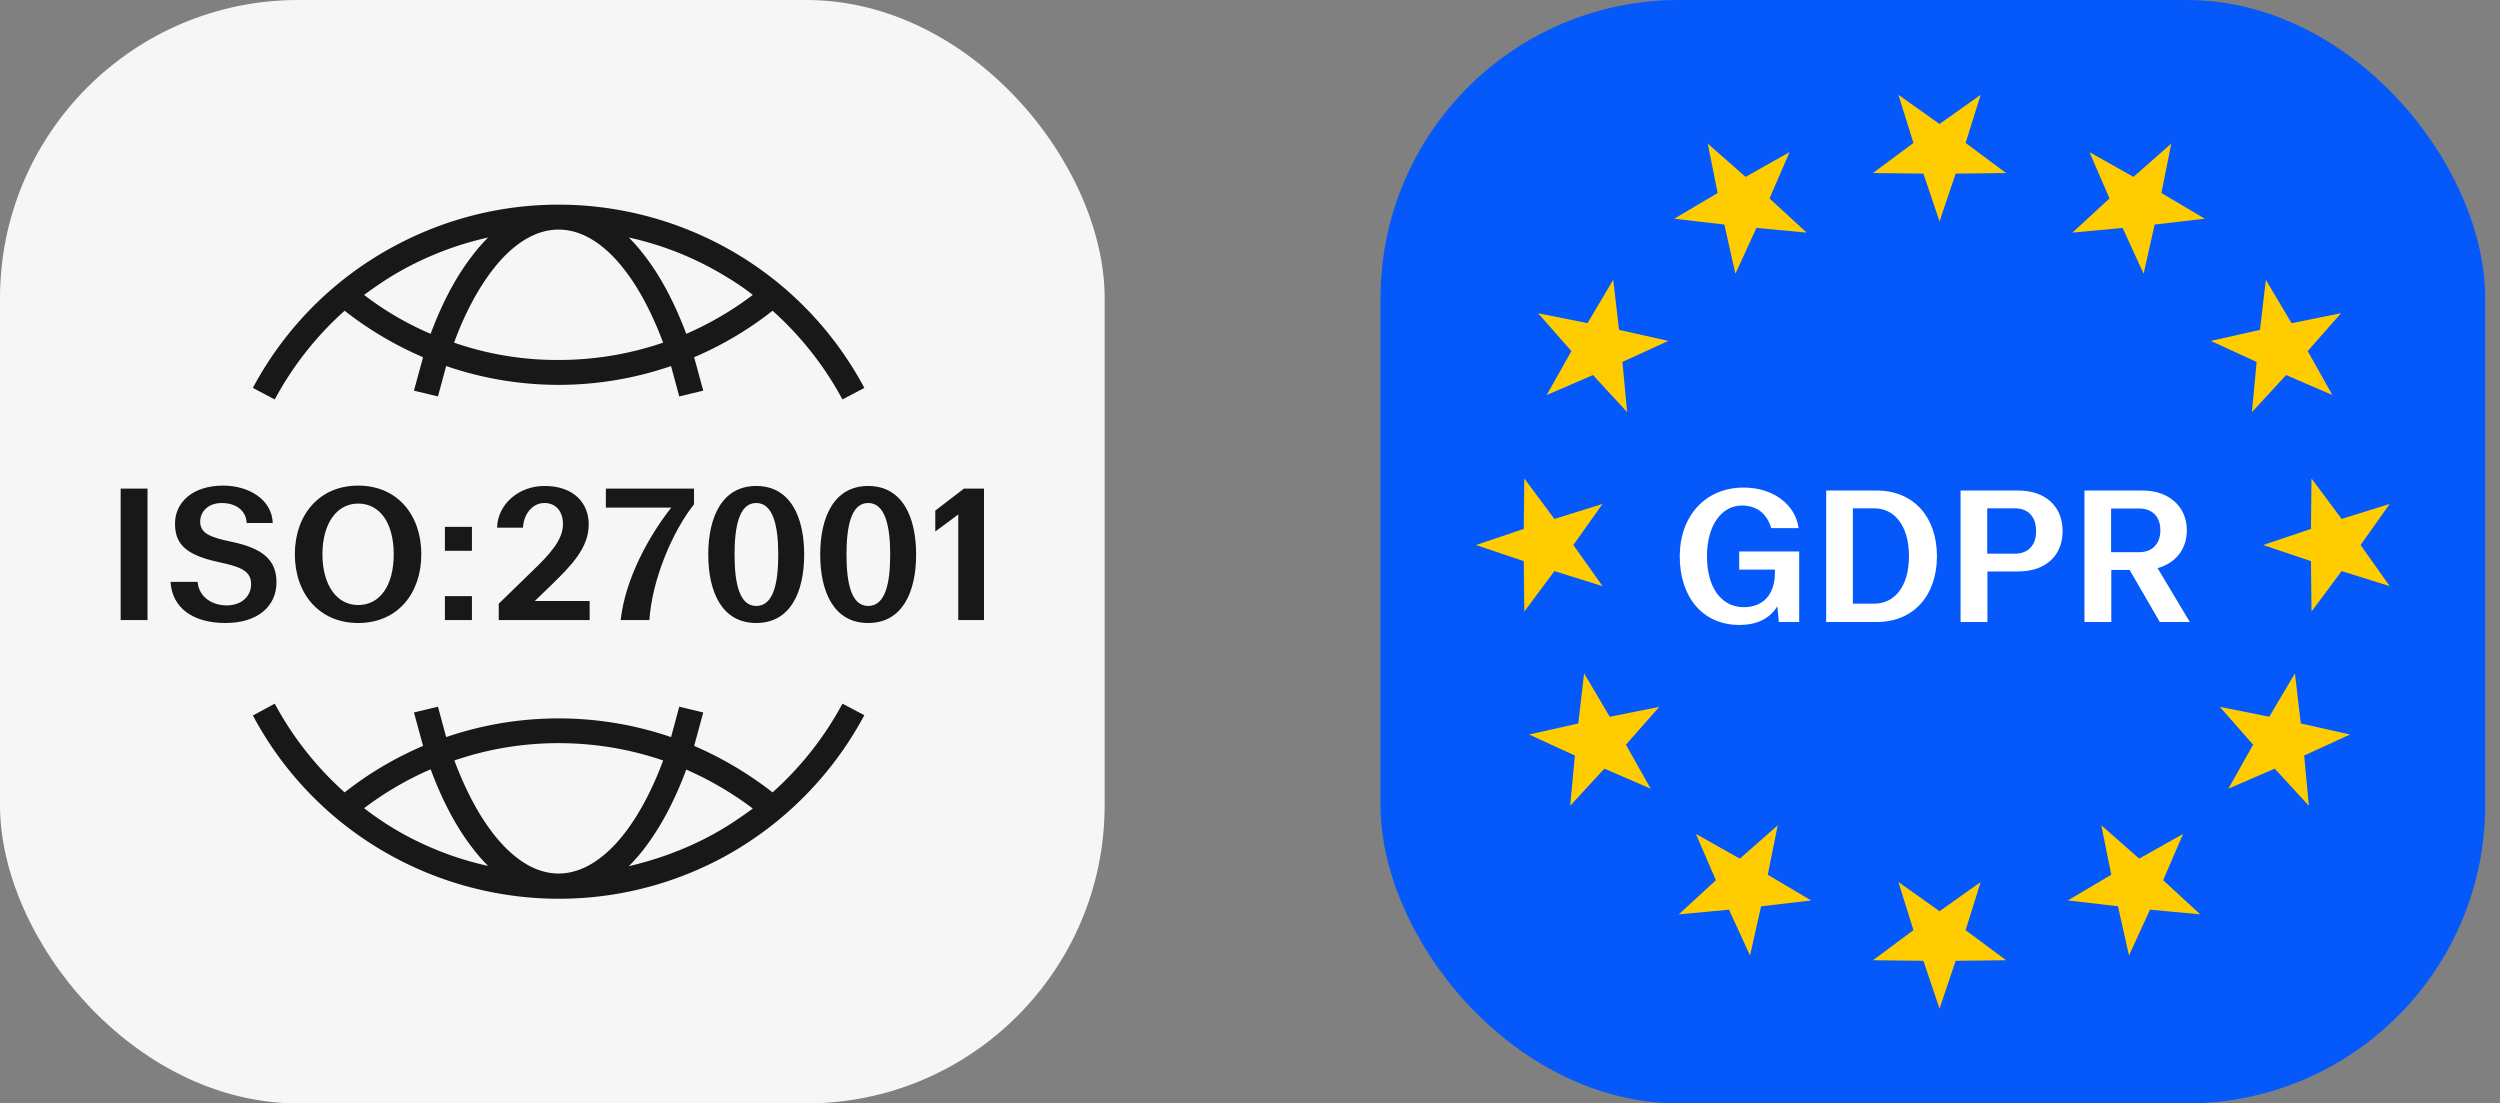 <svg xmlns="http://www.w3.org/2000/svg" width="145" height="64" fill="none"><rect width="100%" height="100%" fill="#808080" stroke="none"/><rect width="64.07" height="63.997" fill="#F6F6F7" rx="17.297"/><path fill="#181818" d="M6.998 28.337h1.558v7.625H6.998v-7.625zm5.944-.172c1.45 0 2.825.773 2.878 2.17h-1.514c-.021-.688-.59-1.16-1.439-1.16-.827 0-1.257.526-1.257 1.084 0 .688.613.913 1.848 1.17 1.783.377 2.577 1.053 2.577 2.342 0 1.418-1.117 2.363-2.953 2.363-1.912 0-3.104-.892-3.19-2.385h1.568c.086.924.891 1.364 1.686 1.364.827 0 1.418-.494 1.418-1.235 0-.816-.709-1.02-1.89-1.278-1.987-.43-2.524-1.106-2.524-2.234 0-1.235 1.03-2.201 2.792-2.201zm7.832 0c2.287 0 3.662 1.718 3.662 3.984s-1.375 3.985-3.662 3.985c-2.277 0-3.673-1.719-3.673-3.985s1.396-3.984 3.673-3.984zm0 1.042c-1.246 0-2.073 1.16-2.073 2.942 0 1.783.827 2.943 2.073 2.943 1.267 0 2.062-1.139 2.062-2.943s-.795-2.942-2.062-2.942zm5.03 1.353h1.568v1.385h-1.568V30.56zm0 4.016h1.568v1.386h-1.568v-1.386zm6.151-.623-.935.903h3.18v1.106h-5.274v-.945l1.976-1.923c.913-.88 1.75-1.75 1.75-2.684 0-.774-.429-1.236-1.073-1.236-.698 0-1.203.634-1.246 1.429H28.83c.032-1.321 1.213-2.417 2.749-2.417 1.74 0 2.567 1.031 2.567 2.224 0 1.374-1.01 2.394-2.191 3.543zm3.185-4.51v-1.106h5.113v.913c-1.235 1.557-2.428 4.328-2.589 6.712H36c.258-2.374 1.632-4.876 2.932-6.52H35.14zm8.72 6.691c-1.997 0-2.781-1.815-2.781-3.974 0-2.19.816-3.974 2.781-3.974 1.987 0 2.782 1.805 2.782 3.974 0 2.212-.816 3.974-2.782 3.974zm0-.988c.999 0 1.278-1.31 1.278-2.986 0-1.675-.3-2.986-1.278-2.986-.977 0-1.256 1.321-1.256 2.986 0 1.665.279 2.986 1.256 2.986zm6.493.988c-1.997 0-2.781-1.815-2.781-3.974 0-2.19.816-3.974 2.781-3.974 1.987 0 2.782 1.805 2.782 3.974 0 2.212-.816 3.974-2.782 3.974zm0-.988c.999 0 1.278-1.31 1.278-2.986 0-1.675-.3-2.986-1.278-2.986-.977 0-1.256 1.321-1.256 2.986 0 1.665.279 2.986 1.256 2.986zm3.894-5.531 1.665-1.278h1.16v7.625h-1.493V29.84l-1.332.988v-1.213z"/><g fill="#181818" clip-path="url(#a)"><path d="M44.808 45.958a20.77 20.77 0 0 0-4.547-2.696l.528-1.939-1.392-.335-.476 1.763a20.162 20.162 0 0 0-13.043 0l-.476-1.763-1.393.335.529 1.939a20.1 20.1 0 0 0-4.548 2.696 18.839 18.839 0 0 1-4.054-5.146l-1.269.687C19.902 51.3 32.1 54.982 41.9 49.747a20.21 20.21 0 0 0 8.231-8.265l-1.269-.67a18.839 18.839 0 0 1-4.054 5.146zm-21.997 2.08a18.01 18.01 0 0 1-1.693-1.163 18.757 18.757 0 0 1 3.86-2.256c.653 1.762 1.446 3.278 2.345 4.459.3.405.634.793.987 1.145a18.319 18.319 0 0 1-5.5-2.185zm9.588 2.626c-1.392 0-2.732-.899-3.895-2.45-.811-1.075-1.534-2.467-2.15-4.106a18.514 18.514 0 0 1 6.045-1.005c2.063 0 4.107.335 6.064 1.005-.6 1.621-1.34 3.031-2.15 4.106-1.164 1.551-2.521 2.45-3.914 2.45zm9.571-2.626c-1.692 1.022-3.56 1.745-5.5 2.203.353-.352.688-.74.988-1.146.899-1.198 1.692-2.696 2.344-4.459 1.375.6 2.662 1.357 3.86 2.256a21.74 21.74 0 0 1-1.692 1.146zM19.99 18.023a20.365 20.365 0 0 0 4.548 2.696l-.529 1.939 1.393.335.476-1.763a20.02 20.02 0 0 0 13.043 0l.476 1.763 1.392-.335-.529-1.939a20.096 20.096 0 0 0 4.548-2.696 18.839 18.839 0 0 1 4.054 5.146l1.27-.67C44.895 12.7 32.716 9.016 22.915 14.251a20.002 20.002 0 0 0-8.249 8.248l1.27.67a18.839 18.839 0 0 1 4.053-5.146zm21.98-2.063c.6.353 1.164.723 1.692 1.146a18.757 18.757 0 0 1-3.86 2.256c-.652-1.745-1.445-3.26-2.344-4.441a10.32 10.32 0 0 0-.987-1.146 18.318 18.318 0 0 1 5.5 2.185zm-9.57-2.643c1.41 0 2.749.899 3.912 2.45.811 1.075 1.534 2.467 2.15 4.106a18.7 18.7 0 0 1-6.063 1.005 18.238 18.238 0 0 1-6.063-1.005c.6-1.639 1.34-3.031 2.15-4.106 1.163-1.551 2.503-2.45 3.913-2.45zm-9.59 2.643a18.692 18.692 0 0 1 5.5-2.185c-.353.353-.688.74-.987 1.146-.9 1.18-1.692 2.679-2.345 4.441a17.696 17.696 0 0 1-3.86-2.256c.547-.405 1.11-.793 1.693-1.146z"/></g><rect width="64.07" height="63.997" x="80.07" fill="#0558F9" rx="17.297"/><path fill="#FC0" fill-rule="evenodd" d="m111.558 10.07.935 2.77.935-2.77 2.925-.034-2.347-1.746.873-2.791-2.386 1.692-2.385-1.692.872 2.791-2.347 1.746 2.925.033zm0 45.657.935 2.772.935-2.772 2.925-.033-2.347-1.745.873-2.792-2.386 1.692-2.385-1.692.872 2.792-2.347 1.745 2.925.033zm19.705-24.116 2.772-.935.033-2.925 1.745 2.347 2.792-.872-1.692 2.385 1.692 2.386-2.792-.873-1.745 2.347-.033-2.925-2.772-.935zm-42.886-.935-2.772.935 2.772.935.033 2.925 1.745-2.347 2.792.873-1.692-2.386 1.692-2.385-2.792.872-1.745-2.347-.033 2.925zm40.371 10.32 2.868.576 1.491-2.516.338 2.905 2.854.64-2.658 1.22.273 2.912-1.982-2.151-2.685 1.16 1.434-2.55-1.933-2.196zM92.076 18.743l-2.868-.576 1.933 2.196-1.434 2.55 2.685-1.16 1.982 2.151-.273-2.912 2.658-1.22-2.854-.64-.338-2.905-1.491 2.516zm29.801 29.124 2.195 1.933 2.55-1.434-1.16 2.685 2.152 1.981-2.912-.272-1.22 2.658-.64-2.854-2.906-.338 2.517-1.491-.576-2.868zm-20.634-37.608-2.195-1.933.576 2.868-2.517 1.491 2.906.338.64 2.854 1.22-2.658 2.912.273-2.152-1.982 1.16-2.685-2.55 1.434zm1.864 37.61-.576 2.867 2.517 1.49-2.906.34-.64 2.853-1.22-2.658-2.912.273 2.152-1.982-1.16-2.685 2.55 1.434 2.195-1.933zm22.253-36.675.576-2.868-2.195 1.933-2.55-1.434 1.16 2.685-2.152 1.982 2.912-.273 1.22 2.658.64-2.854 2.906-.338-2.517-1.491zM96.237 40.997l-1.933 2.195 1.434 2.55-2.685-1.16-1.982 2.152.273-2.913-2.658-1.22 2.854-.64.338-2.905 1.491 2.517 2.868-.576zm37.608-20.634 1.933-2.195-2.868.576-1.491-2.517-.338 2.905-2.854.64 2.658 1.22-.273 2.913 1.982-2.152 2.685 1.16-1.434-2.55z" clip-rule="evenodd"/><path fill="#fff" d="M100.873 33.037v-1.053h3.48v4.092h-1.181l-.086-.913c-.473.774-1.268 1.085-2.191 1.085-2.191 0-3.47-1.675-3.47-3.984 0-2.277 1.43-3.985 3.717-3.985 1.654 0 2.985.945 3.179 2.352h-1.59c-.236-.784-.773-1.31-1.707-1.31-1.128 0-2.02 1.095-2.02 2.943 0 1.847.86 2.953 2.138 2.953 1.138 0 1.804-.762 1.804-1.998v-.182h-2.073zm5.046-4.586h2.921c2.191 0 3.502 1.579 3.502 3.813 0 2.233-1.311 3.812-3.502 3.812h-2.921v-7.625zm2.793 1.031h-1.246v5.531h1.246c1.149 0 2.008-.977 2.008-2.75 0-1.793-.859-2.78-2.008-2.78zm5.001-1.031h3.34c1.568 0 2.577.902 2.577 2.352 0 1.45-1.009 2.341-2.577 2.341h-1.783v2.932h-1.557v-7.625zm3.157 1.031h-1.611v2.631h1.611c.73 0 1.224-.45 1.224-1.31 0-.87-.494-1.32-1.224-1.32zm8.27 3.469 1.869 3.125h-1.74l-1.751-3.018h-1.063v3.018h-1.557v-7.625h3.383c1.482 0 2.556.902 2.556 2.31 0 1.116-.677 1.91-1.697 2.19zm-2.696-3.458v2.534h1.633c.719 0 1.224-.45 1.224-1.267 0-.827-.505-1.267-1.224-1.267h-1.633z"/><defs><clipPath id="a"><path fill="#fff" d="M14.667 11.87h35.464v40.256H14.667z"/></clipPath></defs></svg>